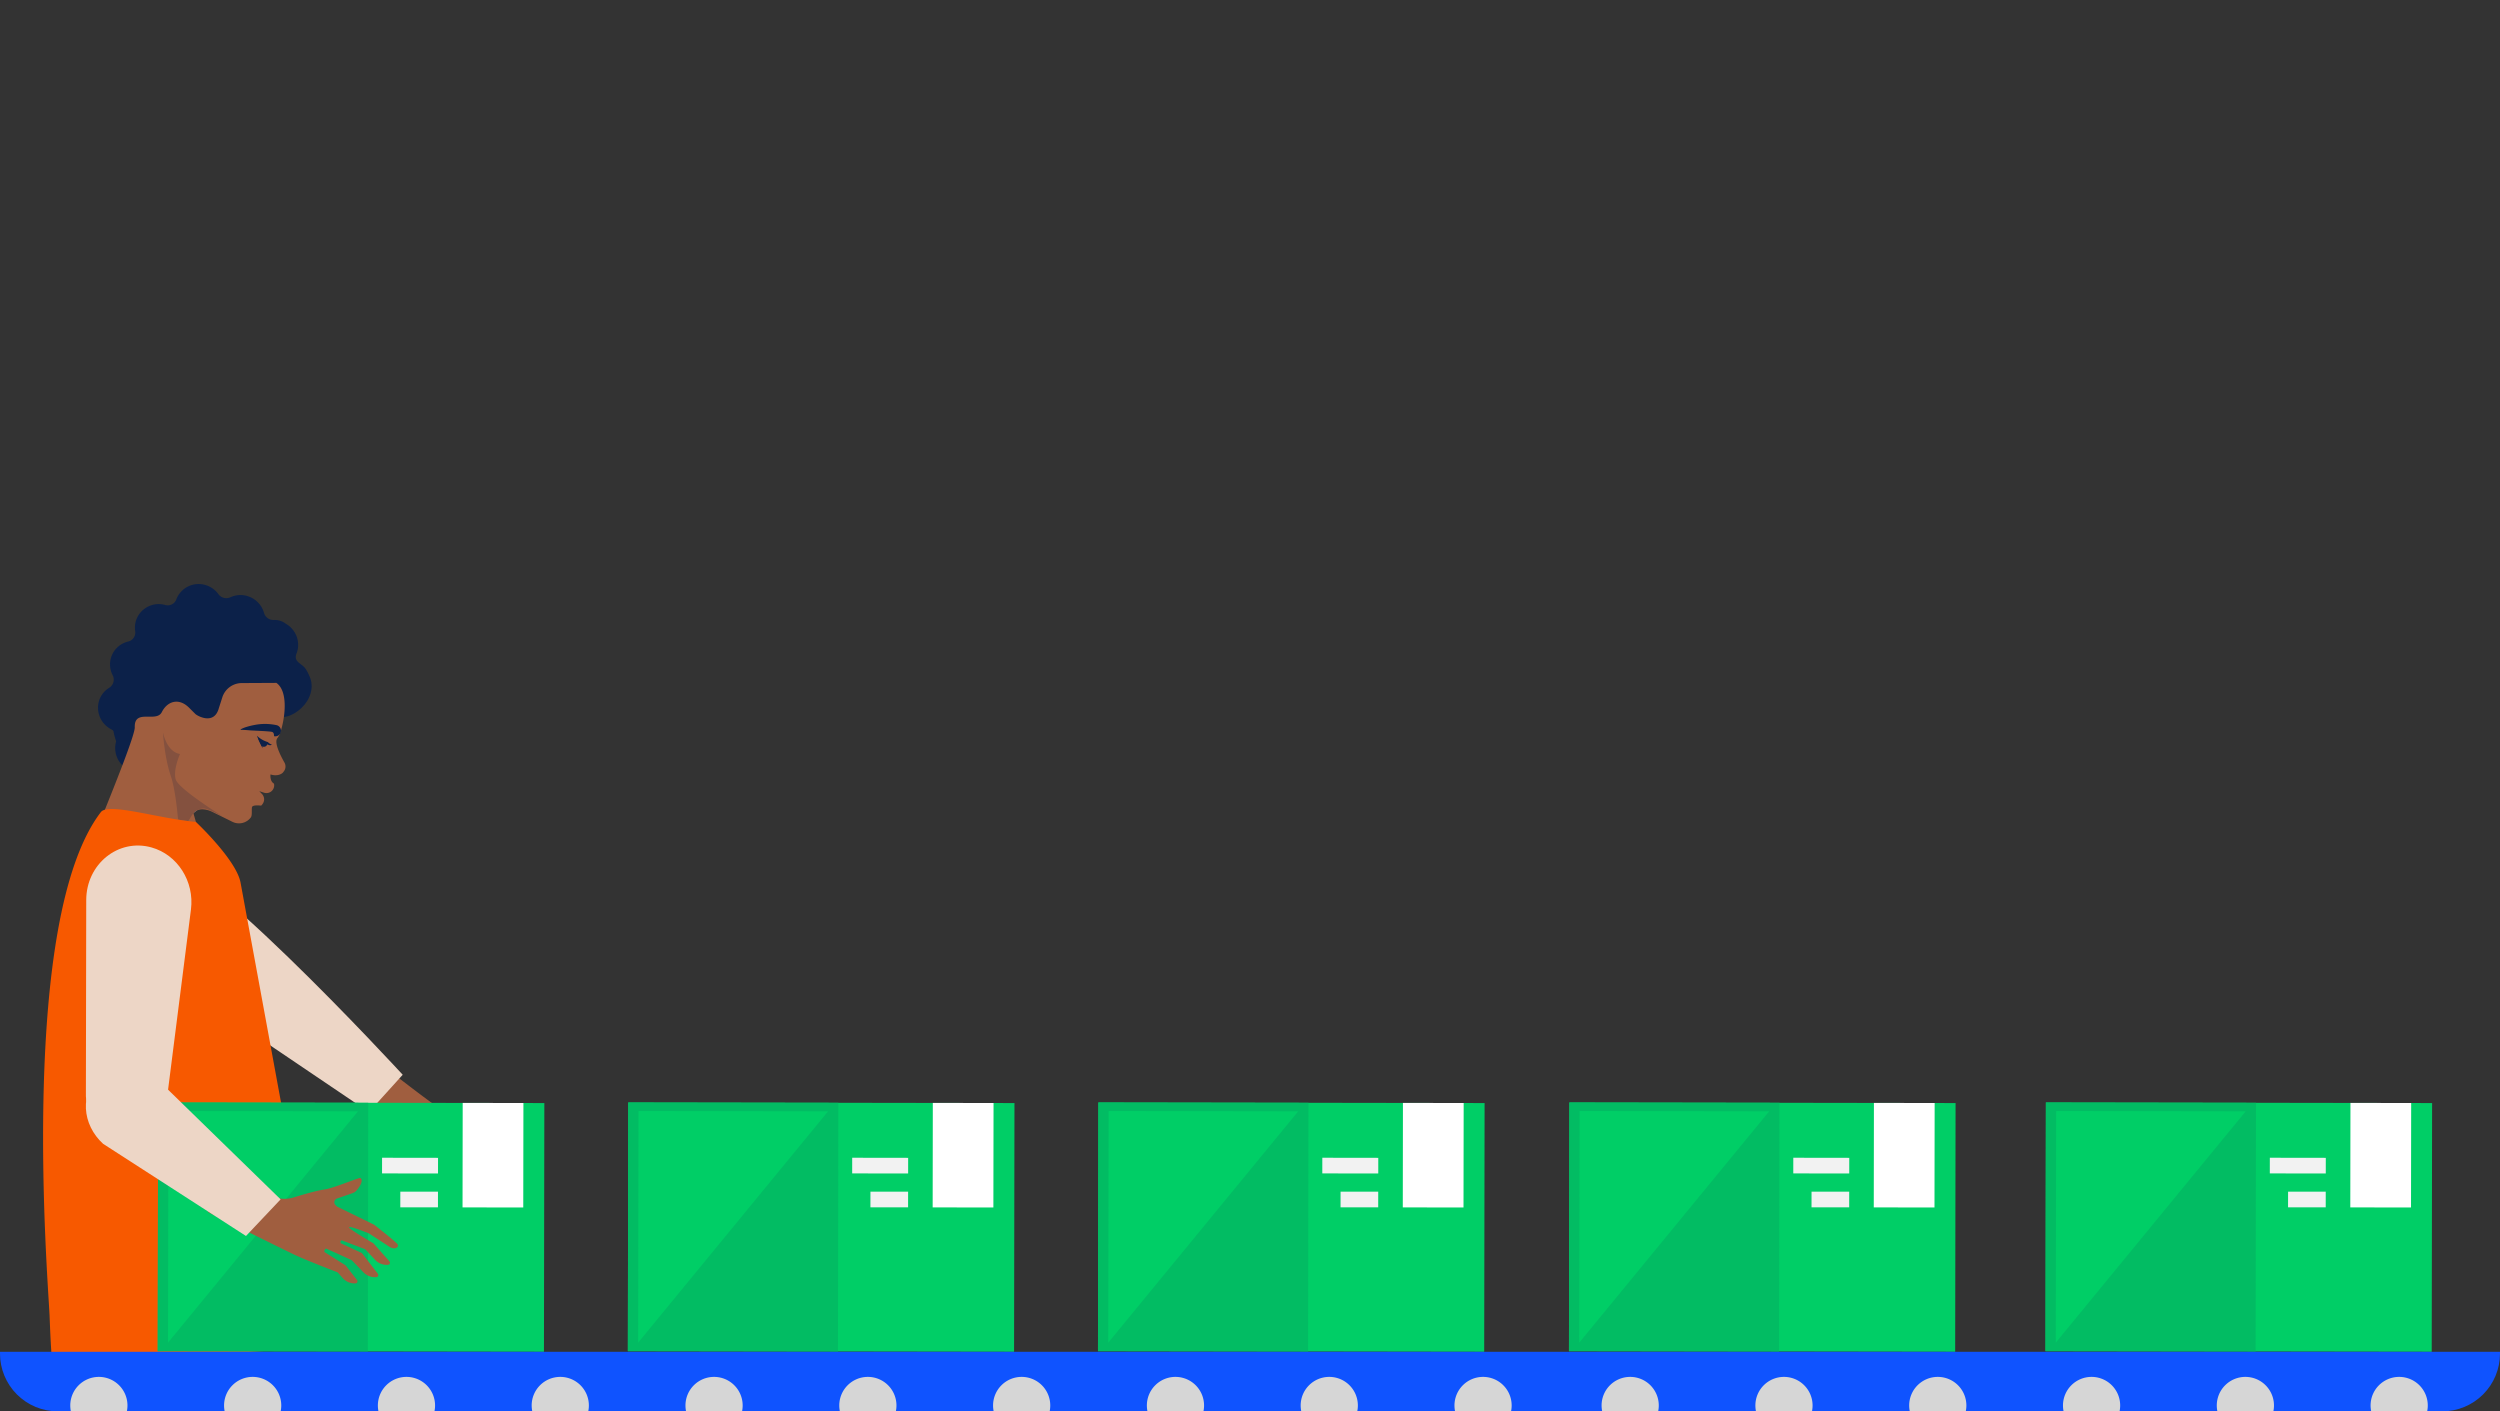 <svg id="Graphic" xmlns="http://www.w3.org/2000/svg" xmlns:xlink="http://www.w3.org/1999/xlink" width="1731.504" height="977.5" viewBox="0 0 1731.504 977.5">
  <rect x="0" y="0" width="1731.504" height="977.5" fill="#333333" stroke="none"/>
  <defs>
    <clipPath id="clip-path">
      <path id="Path_172" data-name="Path 172" d="M40-977.5a40,40,0,0,0-40,40H0V-40A40,40,0,0,0,40,0H1691.5a40,40,0,0,0,40-40h0V-937.5a40,40,0,0,0-40-40H40Z" fill="none"/>
    </clipPath>
    <clipPath id="clip-path-2">
      <path id="Path_175" data-name="Path 175" d="M95.047-406.9l9.272,2.6,44.191,12.4,17.809-63.442-35.1-9.852-18.365-5.154Z" fill="none"/>
    </clipPath>
  </defs>
  <g id="Group_182" data-name="Group 182" transform="translate(0 977.5)" clip-path="url(#clip-path)">
    <g id="Group_172" data-name="Group 172" transform="translate(144.699 -57.978)">
      <path id="Path_162" data-name="Path 162" d="M0,0H0L-.031,16.311Z" fill="#0c2149"/>
    </g>
    <g id="Group_173" data-name="Group 173" transform="translate(226.503 -41.539)">
      <path id="Path_163" data-name="Path 163" d="M0,0H0L63.694.1Z" fill="#e8e8ed"/>
    </g>
    <g id="Group_174" data-name="Group 174" transform="translate(225.346 -41.541)">
      <path id="Path_164" data-name="Path 164" d="M0,0,1.157,0h0Z" fill="#0c2149"/>
    </g>
    <g id="Group_175" data-name="Group 175" transform="translate(300.057 -213.032)">
      <path id="Path_165" data-name="Path 165" d="M0,0C4.007,2.1,8.533,2.912,12.631,4.8c1.9.874,22.373,5.649,20.039,8.037-.907.93-7.839.135-13.744-.661-4.056-.547-7.629-1.094-8.427-1.081A142.3,142.3,0,0,1-5.74,10.529c-2.085-.2-.791-.41-2.819.672-2.1,1.121-5.035,1.761-6.619-.176-1.219,1.97-6.773,2.989-7.748.384-1.38,2.319-3.816.811-5.793.753-2.332-.069-2.812,1.757-4.857,1.781a11.444,11.444,0,0,1-2.369-.3,10.188,10.188,0,0,0-2.906-.273c-1.821-2.4-5.334-8.983-8.2-11.278-5.02-4.02-51.5-40-51.5-40s.4-25.257,18.539-23.459C-80.013-61.364-4.357-2.282,0,0" fill="#a05e3f"/>
    </g>
    <g id="Group_176" data-name="Group 176" transform="translate(255.501 -207.265)">
      <path id="Path_166" data-name="Path 166" d="M0,0,23.418-25.852s-153.974-167.576-173.34-149.423,8.77,79.87,8.77,79.87Z" fill="#edd6c6"/>
    </g>
    <g id="Group_177" data-name="Group 177" transform="translate(161.189 -205.42)">
      <path id="Path_167" data-name="Path 167" d="M0,0-2.545-6.577c15.3-3.016,24.686-18.332,20.974-34.216l-34.955-130.38c-5.067-18.9-23-31.571-41.605-29.394-23.651,2.758-37.4,27.726-27.994,50.842L-35.908-26.34C-30.8-12.3-16.5-3.823-2.545-6.577Z" fill="#f9f9f9"/>
    </g>
    <g id="Group_178" data-name="Group 178" transform="translate(294.97 -150.202)">
      <path id="Path_168" data-name="Path 168" d="M0,0C9.575,3.182,31.538,8.525,31.538,8.525l.5.292,3.692,3.251a11.051,11.051,0,0,0,8.708,2.672l.5-.066a1.457,1.457,0,0,0,.839-2.484L36.8,3.28l-.4-.285L21.282-4.1c-.9-.421-.239-2.7.577-2.59S40.184-1.045,40.184-1.045l.483.257,8.873,7.15a11.053,11.053,0,0,0,8.9,2.268l.334-.06A1.46,1.46,0,0,0,59.552,6.1L47.1-6.474a1.438,1.438,0,0,0-.589-.361L31.757-11.58c-1.108-.354-.689-2.43.43-2.127S48.459-9.714,48.459-9.714a1.474,1.474,0,0,1,.591.3l7.359,6.169A11.054,11.054,0,0,0,65.75-.9a1.459,1.459,0,0,0,.67-2.526L54.047-14.3l-.389-.244c-2.047-.869-18.409-7.843-17.851-8.848.6-1.07,14.075,2.507,14.075,2.507s10.687,5.2,15.039,7.356,6.98-.526,5.749-2.187S52.7-27.292,52.7-27.292L25.828-36.508l-1.241-.907a2.744,2.744,0,0,1,.637-4.782l8.509-4.171c2.77-1.435,3.4-1.4,5.453-5.435s1.217-5.93.175-6.37-16.509,8.81-23.716,10.944c-4.973,1.3-14.1,5.223-20.55,8.13a21.365,21.365,0,0,1-15.22.9l-37.08-14.137L-62.641-21.7S-9.581-3.184,0,0" fill="#a05e3f"/>
    </g>
    <g id="Group_179" data-name="Group 179" transform="translate(194.766 -480.926)">
      <path id="Path_169" data-name="Path 169" d="M0,0A13.783,13.783,0,0,0,5.743-.892C16.169-4.973,24.587-17.051,19.6-28.183c-1.113-2.492-2.327-5.195-4.285-6.926-3.055-2.711-6.626-3.953-4.681-8.925a16.04,16.04,0,0,0,1.046-4.445A16.87,16.87,0,0,0,3.2-64.56a12.651,12.651,0,0,0-8.326-2.626,6.694,6.694,0,0,1-6.753-4.8A16.922,16.922,0,0,0-22.139-83.3a16.688,16.688,0,0,0-13.023.376,6.722,6.722,0,0,1-8.255-2.04,17.013,17.013,0,0,0-9.475-6.544,16.586,16.586,0,0,0-18.987,8.3,15.978,15.978,0,0,0-.761,1.729,6.3,6.3,0,0,1-7.568,3.962c-.453-.126-.91-.242-1.381-.333A16.556,16.556,0,0,0-99.57-69.225a16.262,16.262,0,0,0-1.569,9.733,6.4,6.4,0,0,1-4.9,7.27A16.215,16.215,0,0,0-117.5-42.181a16.361,16.361,0,0,0,.761,13.263,6.615,6.615,0,0,1-2.451,8.737,16.147,16.147,0,0,0-7.207,9.79A16.8,16.8,0,0,0-119.923,7.2a18.079,18.079,0,0,0,2.174,1.35,6.8,6.8,0,0,1,3.493,8.127l-.092.3A16.936,16.936,0,0,0-104.7,37.122c4.37,1.848,8.457,1.436,12.822.152,2.68-.788,4.86.031,7.135.85a15.017,15.017,0,0,0,5.293,1.169c8.669-.063,14.535-9.762,19.3-15.517,4.608-5.554,7.828-11.843,13.284-16.892,6.6-6.108,18.786-9.564,27.69-10.255C-12.577-3.881-6.268-.273,0,0" fill="#0c2149"/>
    </g>
    <g id="Group_180" data-name="Group 180" transform="translate(123.55 -446.854)">
      <path id="Path_170" data-name="Path 170" d="M0,0C-4.368-14.532-8.36-27.453-6.683-31.977S3.373-43.1,10.752-35.825l7.83,15.352a7.489,7.489,0,0,0,11.941-2.122C39.2-41.959,49.588-40.4,65.6-43.751s10.171-20.569,11-18.94c-.706-4.912-10.925-18.5-46.238-30.7-39.649-13.7-79.576,22.986-75.732,66.123C-43-3.424-22.107,4.653-24.518,20.336S0,0,0,0" fill="#0c2149"/>
    </g>
    <g id="Group_181" data-name="Group 181" transform="translate(196.304 -442.898)">
      <path id="Path_171" data-name="Path 171" d="M0,0A5.562,5.562,0,0,0,.7-6.471c-3-5.289-7.265-13.939-4.917-16.841l.448-.653c.143-.2.28-.413.409-.625,2.617-4.132,8.8-29.77-1.515-37.042l-23.992.124A14.2,14.2,0,0,0-42.33-51.621L-44.8-43.889c-3.374,11.8-15.052,4.927-16.177,3.807l-4.2-4.184c-7.262-7.392-15.288-4.648-19.062,2.883-1.622,3.241-5.407,3.2-9.154,3.153-4.951-.059-9.835-.116-9.574,7.4.3,8.674-42.685,110.229-42.685,110.229l42.02,37.948,54.825-41.191-13.5-47.446c2.571-3.876,8.821-3.107,12.989-1.039l14.192,7.017a10.239,10.239,0,0,0,12.545-3.135c1.077-1.435.449-5.179.782-6.969.223-2.046,6.37-1.2,6.37-1.2s4.048-3.423.82-7.815l-2.13-2.211,3.292,1.074A5.384,5.384,0,0,0-6.531,8.136c-3.1-1.753-2.416-6.377-2.416-6.377C-4.779,3.173-1.107,1.787,0,0" fill="#a05e3f"/>
    </g>
  </g>
  <g id="Group_185" data-name="Group 185" transform="translate(0 977.5)" clip-path="url(#clip-path-2)">
    <g id="Group_183" data-name="Group 183" transform="translate(136.79 -416.387)">
      <path id="Path_173" data-name="Path 173" d="M0,0A5.768,5.768,0,0,0-2.75,2.124,11.856,11.856,0,0,1,0,0" fill="#d1d1db"/>
    </g>
    <g id="Group_184" data-name="Group 184" transform="translate(112.854 -470.333)">
      <path id="Path_174" data-name="Path 174" d="M0,0V0c.023.4,1.065,17.49,5.411,30.171,2.62,7.643,4.221,20.886,5.088,30.345,2.38.379,4.742.724,7.061,1.017l2.758-4.466a12.378,12.378,0,0,1,.869-1,5.768,5.768,0,0,1,2.75-2.124A8.566,8.566,0,0,1,28.062,52.8a6.8,6.8,0,0,1,2.459.453c3.684,1.412,10.517,4.827,10.81,4.973h0C40.724,57.852,10.969,39.309,8.9,32.8c-2.091-6.574,2.927-17.761,2.927-17.761C2.573,13.574.055.3,0,0" fill="#84513f"/>
    </g>
  </g>
  <g id="Group_243" data-name="Group 243" transform="translate(0 977.5)" clip-path="url(#clip-path)">
    <g id="Group_186" data-name="Group 186" transform="translate(185.607 -463.502)">
      <path id="Path_176" data-name="Path 176" d="M0,0A18.555,18.555,0,0,1-7.724-4.486,74.012,74.012,0,0,0-4.557,2.52a2.514,2.514,0,0,0,2.937.4A3.527,3.527,0,0,0,0,0" fill="#0c2149"/>
    </g>
    <g id="Group_187" data-name="Group 187" transform="translate(183.975 -462.947)">
      <path id="Path_177" data-name="Path 177" d="M0,0S2.686,2.662,4.31,1.124A5.293,5.293,0,0,1,1.6-.567Z" fill="#0c2149"/>
    </g>
    <g id="Group_188" data-name="Group 188" transform="translate(181.749 -459.312)">
      <path id="Path_178" data-name="Path 178" d="M0,0C-.217-.585-.46-1.126-.694-1.672s-.5-1.069-.756-1.607l-.772-1.609c-.131-.266-.257-.541-.378-.821s-.249-.554-.35-.85a8.4,8.4,0,0,1,.666.642c.2.239.4.473.578.724A10.007,10.007,0,0,1-.754-3.607,8.9,8.9,0,0,1-.131-1.859,4.934,4.934,0,0,1,0,0" fill="#0c2149"/>
    </g>
    <g id="Group_189" data-name="Group 189" transform="translate(188.342 -470.596)">
      <path id="Path_179" data-name="Path 179" d="M0,0C-1.807-.5-13.775-.9-15.7-1.089q-1.443-.14-2.9-.226c-.956-.054-1.955-.09-2.859-.095l-.076,0c-1.052-.008,1.828-1.877,9.286-3.351a37.985,37.985,0,0,1,15.423.1A3.913,3.913,0,0,1,6.168,0,3.906,3.906,0,0,1,1.513,2.99C1.3,2.948,1.815.487,0,0" fill="#0c2149"/>
    </g>
    <g id="Group_190" data-name="Group 190" transform="translate(69.866 -415.04)">
      <path id="Path_180" data-name="Path 180" d="M0,0C-56.843,74.258-36.892,320.988-35.545,348.381c.075,1.531,1.194,34.981,2.547,34.981l158.018-11c9.112,0,14.421-36.481,13.949-46.789l-2.83-61.649a20.5,20.5,0,0,0-.313-2.745L96.745,48.842C93.842,33.069,65.82,6.819,65.82,6.819,39.588,4.432,5.172-6.759,0,0" fill="#f75900"/>
    </g>
    <g id="Group_191" data-name="Group 191" transform="translate(760.456 -41.664)">
      <path id="Path_181" data-name="Path 181" d="M0,0,267.5.41l.275-172.27-267.5-.409Z" fill="#00ce66"/>
    </g>
    <g id="Group_192" data-name="Group 192" transform="translate(841.166 -41.541)">
      <path id="Path_182" data-name="Path 182" d="M0,0,64.817.1ZM-80.434-172.394-80.713-.127l.281-172.265,145.524.222h0Z" fill="#e8e8ed"/>
    </g>
    <g id="Group_193" data-name="Group 193" transform="translate(767.589 -47.589)">
      <path id="Path_183" data-name="Path 183" d="M0,0,.255-160.4l131.286.2ZM-6.856-166.344-7.133,5.924l80.709.124,64.818.1.274-172.27Z" fill="#02bc63"/>
    </g>
    <g id="Group_194" data-name="Group 194" transform="translate(971.68 -213.615)">
      <path id="Path_184" data-name="Path 184" d="M0,0-.11,72.359l42.056.067L42.06.064Z" fill="#fff"/>
    </g>
    <g id="Group_195" data-name="Group 195" transform="translate(954.563 -152.126)">
      <path id="Path_185" data-name="Path 185" d="M0,0-26.084-.037-26.1,10.807l26.084.038Z" fill="#f2f2f2"/>
    </g>
    <g id="Group_196" data-name="Group 196" transform="translate(954.6 -175.581)">
      <path id="Path_186" data-name="Path 186" d="M0,0-38.76-.06l-.011,10.847,38.753.058Z" fill="#f2f2f2"/>
    </g>
    <g id="Group_197" data-name="Group 197" transform="translate(1086.658 -41.664)">
      <path id="Path_187" data-name="Path 187" d="M0,0,267.5.41l.275-172.27-267.5-.409Z" fill="#00ce66"/>
    </g>
    <g id="Group_198" data-name="Group 198" transform="translate(1167.367 -41.541)">
      <path id="Path_188" data-name="Path 188" d="M0,0,64.817.1ZM-80.434-172.394-80.713-.127l.281-172.265,145.524.222h0Z" fill="#e8e8ed"/>
    </g>
    <g id="Group_199" data-name="Group 199" transform="translate(1093.791 -47.589)">
      <path id="Path_189" data-name="Path 189" d="M0,0,.255-160.4l131.286.2ZM-6.856-166.344-7.133,5.924l80.709.124,64.818.1.274-172.27Z" fill="#02bc63"/>
    </g>
    <g id="Group_200" data-name="Group 200" transform="translate(1297.882 -213.615)">
      <path id="Path_190" data-name="Path 190" d="M0,0-.11,72.359l42.056.067L42.06.064Z" fill="#fff"/>
    </g>
    <g id="Group_201" data-name="Group 201" transform="translate(1280.765 -152.126)">
      <path id="Path_191" data-name="Path 191" d="M0,0-26.084-.037-26.1,10.807l26.084.038Z" fill="#f2f2f2"/>
    </g>
    <g id="Group_202" data-name="Group 202" transform="translate(1280.802 -175.581)">
      <path id="Path_192" data-name="Path 192" d="M0,0-38.76-.06l-.011,10.847,38.753.058Z" fill="#f2f2f2"/>
    </g>
    <g id="Group_203" data-name="Group 203" transform="translate(1416.704 -41.664)">
      <path id="Path_193" data-name="Path 193" d="M0,0,267.5.41l.275-172.27-267.5-.409Z" fill="#00ce66"/>
    </g>
    <g id="Group_204" data-name="Group 204" transform="translate(1497.413 -41.541)">
      <path id="Path_194" data-name="Path 194" d="M0,0,64.817.1ZM-80.434-172.394-80.713-.127l.281-172.265,145.524.222h0Z" fill="#e8e8ed"/>
    </g>
    <g id="Group_205" data-name="Group 205" transform="translate(1423.837 -47.589)">
      <path id="Path_195" data-name="Path 195" d="M0,0,.255-160.4l131.286.2ZM-6.856-166.344-7.133,5.924l80.709.124,64.818.1.274-172.27Z" fill="#02bc63"/>
    </g>
    <g id="Group_206" data-name="Group 206" transform="translate(1627.928 -213.615)">
      <path id="Path_196" data-name="Path 196" d="M0,0-.11,72.359l42.056.067L42.06.064Z" fill="#fff"/>
    </g>
    <g id="Group_207" data-name="Group 207" transform="translate(1610.811 -152.126)">
      <path id="Path_197" data-name="Path 197" d="M0,0-26.084-.037-26.1,10.807l26.084.038Z" fill="#f2f2f2"/>
    </g>
    <g id="Group_208" data-name="Group 208" transform="translate(1610.848 -175.581)">
      <path id="Path_198" data-name="Path 198" d="M0,0-38.76-.06l-.011,10.847,38.753.058Z" fill="#f2f2f2"/>
    </g>
    <g id="Group_209" data-name="Group 209" transform="translate(434.847 -41.664)">
      <path id="Path_199" data-name="Path 199" d="M0,0,267.5.41l.275-172.27-267.5-.409Z" fill="#00ce66"/>
    </g>
    <g id="Group_210" data-name="Group 210" transform="translate(515.591 -41.541)">
      <path id="Path_200" data-name="Path 200" d="M0,0,64.784.1ZM-80.469-172.394-80.749-.127l.283-172.265,145.524.222h0Z" fill="#e8e8ed"/>
    </g>
    <g id="Group_211" data-name="Group 211" transform="translate(441.981 -47.589)">
      <path id="Path_201" data-name="Path 201" d="M0,0,.256-160.4l131.284.2ZM-6.855-166.344-7.134,5.924l80.744.124,64.784.1.274-172.27Z" fill="#02bc63"/>
    </g>
    <g id="Group_212" data-name="Group 212" transform="translate(646.071 -213.615)">
      <path id="Path_202" data-name="Path 202" d="M0,0-.109,72.359l42.055.067L42.06.064Z" fill="#fff"/>
    </g>
    <g id="Group_213" data-name="Group 213" transform="translate(628.955 -152.126)">
      <path id="Path_203" data-name="Path 203" d="M0,0-26.084-.037-26.1,10.807l26.084.038Z" fill="#f2f2f2"/>
    </g>
    <g id="Group_214" data-name="Group 214" transform="translate(628.991 -175.581)">
      <path id="Path_204" data-name="Path 204" d="M0,0-38.76-.06l-.011,10.847,38.754.058Z" fill="#f2f2f2"/>
    </g>
    <g id="Group_215" data-name="Group 215" transform="translate(109.239 -41.664)">
      <path id="Path_205" data-name="Path 205" d="M0,0,267.5.41l.275-172.27-267.5-.409Z" fill="#00ce66"/>
    </g>
    <g id="Group_216" data-name="Group 216" transform="translate(194.66 -213.804)">
      <path id="Path_206" data-name="Path 206" d="M0,0H0L51.284.079h0Z" fill="#e8e8ed"/>
    </g>
    <g id="Group_217" data-name="Group 217" transform="translate(245.941 -213.726)">
      <path id="Path_207" data-name="Path 207" d="M0,0H0L9.1.015h0Z" fill="#d6c1ba"/>
    </g>
    <g id="Group_218" data-name="Group 218" transform="translate(109.515 -213.934)">
      <path id="Path_208" data-name="Path 208" d="M0,0-.253,155.957h0L0,0,85.145.131h0Z" fill="#f75900"/>
    </g>
    <g id="Group_219" data-name="Group 219" transform="translate(116.372 -47.589)">
      <path id="Path_209" data-name="Path 209" d="M0,0,.256-160.4l131.285.2ZM-6.855-166.344-7.106-10.389-7.132,5.924l80.674.124,1.157,0,63.694.1.276-172.27-9.1-.013-51.284-.078Z" fill="#02bc63"/>
    </g>
    <g id="Group_220" data-name="Group 220" transform="translate(320.463 -213.615)">
      <path id="Path_210" data-name="Path 210" d="M0,0-.11,72.359l42.056.067L42.06.064Z" fill="#fff"/>
    </g>
    <g id="Group_221" data-name="Group 221" transform="translate(303.346 -152.126)">
      <path id="Path_211" data-name="Path 211" d="M0,0-26.084-.037-26.1,10.807l26.084.038Z" fill="#f2f2f2"/>
    </g>
    <g id="Group_222" data-name="Group 222" transform="translate(303.383 -175.581)">
      <path id="Path_212" data-name="Path 212" d="M0,0-38.76-.06l-.013,10.847,38.756.058Z" fill="#f2f2f2"/>
    </g>
    <g id="Group_223" data-name="Group 223" transform="translate(82.751 -182.937)">
      <path id="Path_213" data-name="Path 213" d="M0,0,.135-7.051c15.3,3,29.791-7.621,32.366-23.728l17.012-133.91c2.466-19.411-9.331-37.926-27.378-42.955-22.936-6.4-45.114,11.5-45.16,36.456l-.234,133.214C-23.856-23.042-13.827-9.786.135-7.051" fill="#edd6c6"/>
    </g>
    <g id="Group_224" data-name="Group 224" transform="translate(203.375 -108.743)">
      <path id="Path_214" data-name="Path 214" d="M0,0C9.109,4.346,30.239,12.375,30.239,12.375l.465.35L33.96,16.41a11.058,11.058,0,0,0,8.311,3.731l.5,0a1.46,1.46,0,0,0,1.143-2.363l-7.8-9.954-.369-.333L21.628-1.427c-.839-.53.1-2.707.894-2.5S40,3.951,40,3.951l.449.313,7.917,8.2a11.052,11.052,0,0,0,8.548,3.356l.342-.018a1.459,1.459,0,0,0,1.074-2.352L47.534-.578A1.407,1.407,0,0,0,47-1.01L32.951-7.55c-1.055-.488-.383-2.5.689-2.056S49.292-3.625,49.292-3.625a1.506,1.506,0,0,1,.55.37l6.535,7.032a11.045,11.045,0,0,0,8.978,3.491,1.46,1.46,0,0,0,.98-2.423L55.406-7.481l-.357-.292c-1.923-1.115-17.295-10.068-16.615-11,.726-.986,13.655,4.237,13.655,4.237s9.96,6.484,14.01,9.165,6.993.344,5.975-1.457S55.681-20.539,55.681-20.539L30.16-33.019l-1.118-1.055a2.744,2.744,0,0,1,1.225-4.667l8.963-3.083c2.925-1.078,3.55-.969,6.083-4.715s1.944-5.733.964-6.3S28.8-46.144,21.386-44.924c-5.094.675-14.634,3.435-21.4,5.519A21.367,21.367,0,0,1-15.228-40.4L-50.267-59.028-59.46-29.309S-9.109-4.349,0,0" fill="#a05e3f"/>
    </g>
    <g id="Group_225" data-name="Group 225" transform="translate(104.689 -234.201)">
      <path id="Path_215" data-name="Path 215" d="M0,0,89.661,87.381l-23.979,25.36-98.99-63.855c-14.416-13.2-16.929-35.2-.988-49.419C-22-11.505-18.3-8.121-7.331,2.262" fill="#edd6c6"/>
    </g>
    <g id="Group_226" data-name="Group 226" transform="translate(2038.088 -0.02)">
      <path id="Path_216" data-name="Path 216" d="M0,0A34,34,0,0,1-34,34H-2236.741a34,34,0,0,1-34-34V-7.234a34,34,0,0,1,34-34H-34a34,34,0,0,1,34,34Z" fill="#0f53ff"/>
    </g>
    <g id="Group_227" data-name="Group 227" transform="translate(88.284 -4.056)">
      <path id="Path_217" data-name="Path 217" d="M0,0A19.808,19.808,0,0,1-19.806,19.807,19.807,19.807,0,0,1-39.613,0,19.8,19.8,0,0,1-19.806-19.806,19.806,19.806,0,0,1,0,0" fill="#d6d6d6"/>
    </g>
    <g id="Group_228" data-name="Group 228" transform="translate(194.806 -4.056)">
      <path id="Path_218" data-name="Path 218" d="M0,0A19.808,19.808,0,0,1-19.807,19.807,19.806,19.806,0,0,1-39.613,0,19.8,19.8,0,0,1-19.807-19.806,19.806,19.806,0,0,1,0,0" fill="#d6d6d6"/>
    </g>
    <g id="Group_229" data-name="Group 229" transform="translate(301.328 -4.056)">
      <path id="Path_219" data-name="Path 219" d="M0,0A19.808,19.808,0,0,1-19.806,19.807,19.807,19.807,0,0,1-39.613,0,19.8,19.8,0,0,1-19.806-19.806,19.806,19.806,0,0,1,0,0" fill="#d6d6d6"/>
    </g>
    <g id="Group_230" data-name="Group 230" transform="translate(407.85 -4.056)">
      <path id="Path_220" data-name="Path 220" d="M0,0A19.808,19.808,0,0,1-19.807,19.807,19.806,19.806,0,0,1-39.613,0,19.8,19.8,0,0,1-19.807-19.806,19.806,19.806,0,0,1,0,0" fill="#d6d6d6"/>
    </g>
    <g id="Group_231" data-name="Group 231" transform="translate(514.371 -4.056)">
      <path id="Path_221" data-name="Path 221" d="M0,0A19.808,19.808,0,0,1-19.807,19.807,19.807,19.807,0,0,1-39.613,0,19.8,19.8,0,0,1-19.807-19.806,19.806,19.806,0,0,1,0,0" fill="#d6d6d6"/>
    </g>
    <g id="Group_232" data-name="Group 232" transform="translate(620.893 -4.056)">
      <path id="Path_222" data-name="Path 222" d="M0,0A19.808,19.808,0,0,1-19.806,19.807,19.807,19.807,0,0,1-39.613,0,19.8,19.8,0,0,1-19.806-19.806,19.806,19.806,0,0,1,0,0" fill="#d6d6d6"/>
    </g>
    <g id="Group_233" data-name="Group 233" transform="translate(727.412 -4.056)">
      <path id="Path_223" data-name="Path 223" d="M0,0A19.806,19.806,0,0,1-19.8,19.807,19.806,19.806,0,0,1-39.61,0,19.8,19.8,0,0,1-19.8-19.806,19.8,19.8,0,0,1,0,0" fill="#d6d6d6"/>
    </g>
    <g id="Group_234" data-name="Group 234" transform="translate(833.934 -4.056)">
      <path id="Path_224" data-name="Path 224" d="M0,0A19.806,19.806,0,0,1-19.8,19.807,19.807,19.807,0,0,1-39.611,0,19.8,19.8,0,0,1-19.8-19.806,19.8,19.8,0,0,1,0,0" fill="#d6d6d6"/>
    </g>
    <g id="Group_235" data-name="Group 235" transform="translate(940.456 -4.056)">
      <path id="Path_225" data-name="Path 225" d="M0,0A19.806,19.806,0,0,1-19.8,19.807,19.807,19.807,0,0,1-39.611,0,19.8,19.8,0,0,1-19.8-19.806,19.8,19.8,0,0,1,0,0" fill="#d6d6d6"/>
    </g>
    <g id="Group_236" data-name="Group 236" transform="translate(1046.978 -4.056)">
      <path id="Path_226" data-name="Path 226" d="M0,0A19.807,19.807,0,0,1-19.807,19.807,19.806,19.806,0,0,1-39.611,0a19.8,19.8,0,0,1,19.8-19.806A19.8,19.8,0,0,1,0,0" fill="#d6d6d6"/>
    </g>
    <g id="Group_237" data-name="Group 237" transform="translate(1148.873 -4.056)">
      <path id="Path_227" data-name="Path 227" d="M0,0A19.808,19.808,0,0,1-19.807,19.807,19.807,19.807,0,0,1-39.613,0,19.8,19.8,0,0,1-19.807-19.806,19.806,19.806,0,0,1,0,0" fill="#d6d6d6"/>
    </g>
    <g id="Group_238" data-name="Group 238" transform="translate(1255.395 -4.056)">
      <path id="Path_228" data-name="Path 228" d="M0,0A19.808,19.808,0,0,1-19.806,19.807,19.807,19.807,0,0,1-39.613,0,19.8,19.8,0,0,1-19.806-19.806,19.806,19.806,0,0,1,0,0" fill="#d6d6d6"/>
    </g>
    <g id="Group_239" data-name="Group 239" transform="translate(1361.917 -4.056)">
      <path id="Path_229" data-name="Path 229" d="M0,0A19.808,19.808,0,0,1-19.807,19.807,19.806,19.806,0,0,1-39.613,0,19.8,19.8,0,0,1-19.807-19.806,19.806,19.806,0,0,1,0,0" fill="#d6d6d6"/>
    </g>
    <g id="Group_240" data-name="Group 240" transform="translate(1468.438 -4.056)">
      <path id="Path_230" data-name="Path 230" d="M0,0A19.808,19.808,0,0,1-19.806,19.807,19.807,19.807,0,0,1-39.613,0,19.8,19.8,0,0,1-19.806-19.806,19.806,19.806,0,0,1,0,0" fill="#d6d6d6"/>
    </g>
    <g id="Group_241" data-name="Group 241" transform="translate(1574.96 -4.056)">
      <path id="Path_231" data-name="Path 231" d="M0,0A19.808,19.808,0,0,1-19.807,19.807,19.806,19.806,0,0,1-39.613,0,19.8,19.8,0,0,1-19.807-19.806,19.806,19.806,0,0,1,0,0" fill="#d6d6d6"/>
    </g>
    <g id="Group_242" data-name="Group 242" transform="translate(1681.481 -4.056)">
      <path id="Path_232" data-name="Path 232" d="M0,0A19.808,19.808,0,0,1-19.807,19.807,19.807,19.807,0,0,1-39.613,0,19.8,19.8,0,0,1-19.807-19.806,19.806,19.806,0,0,1,0,0" fill="#d6d6d6"/>
    </g>
  </g>
</svg>

